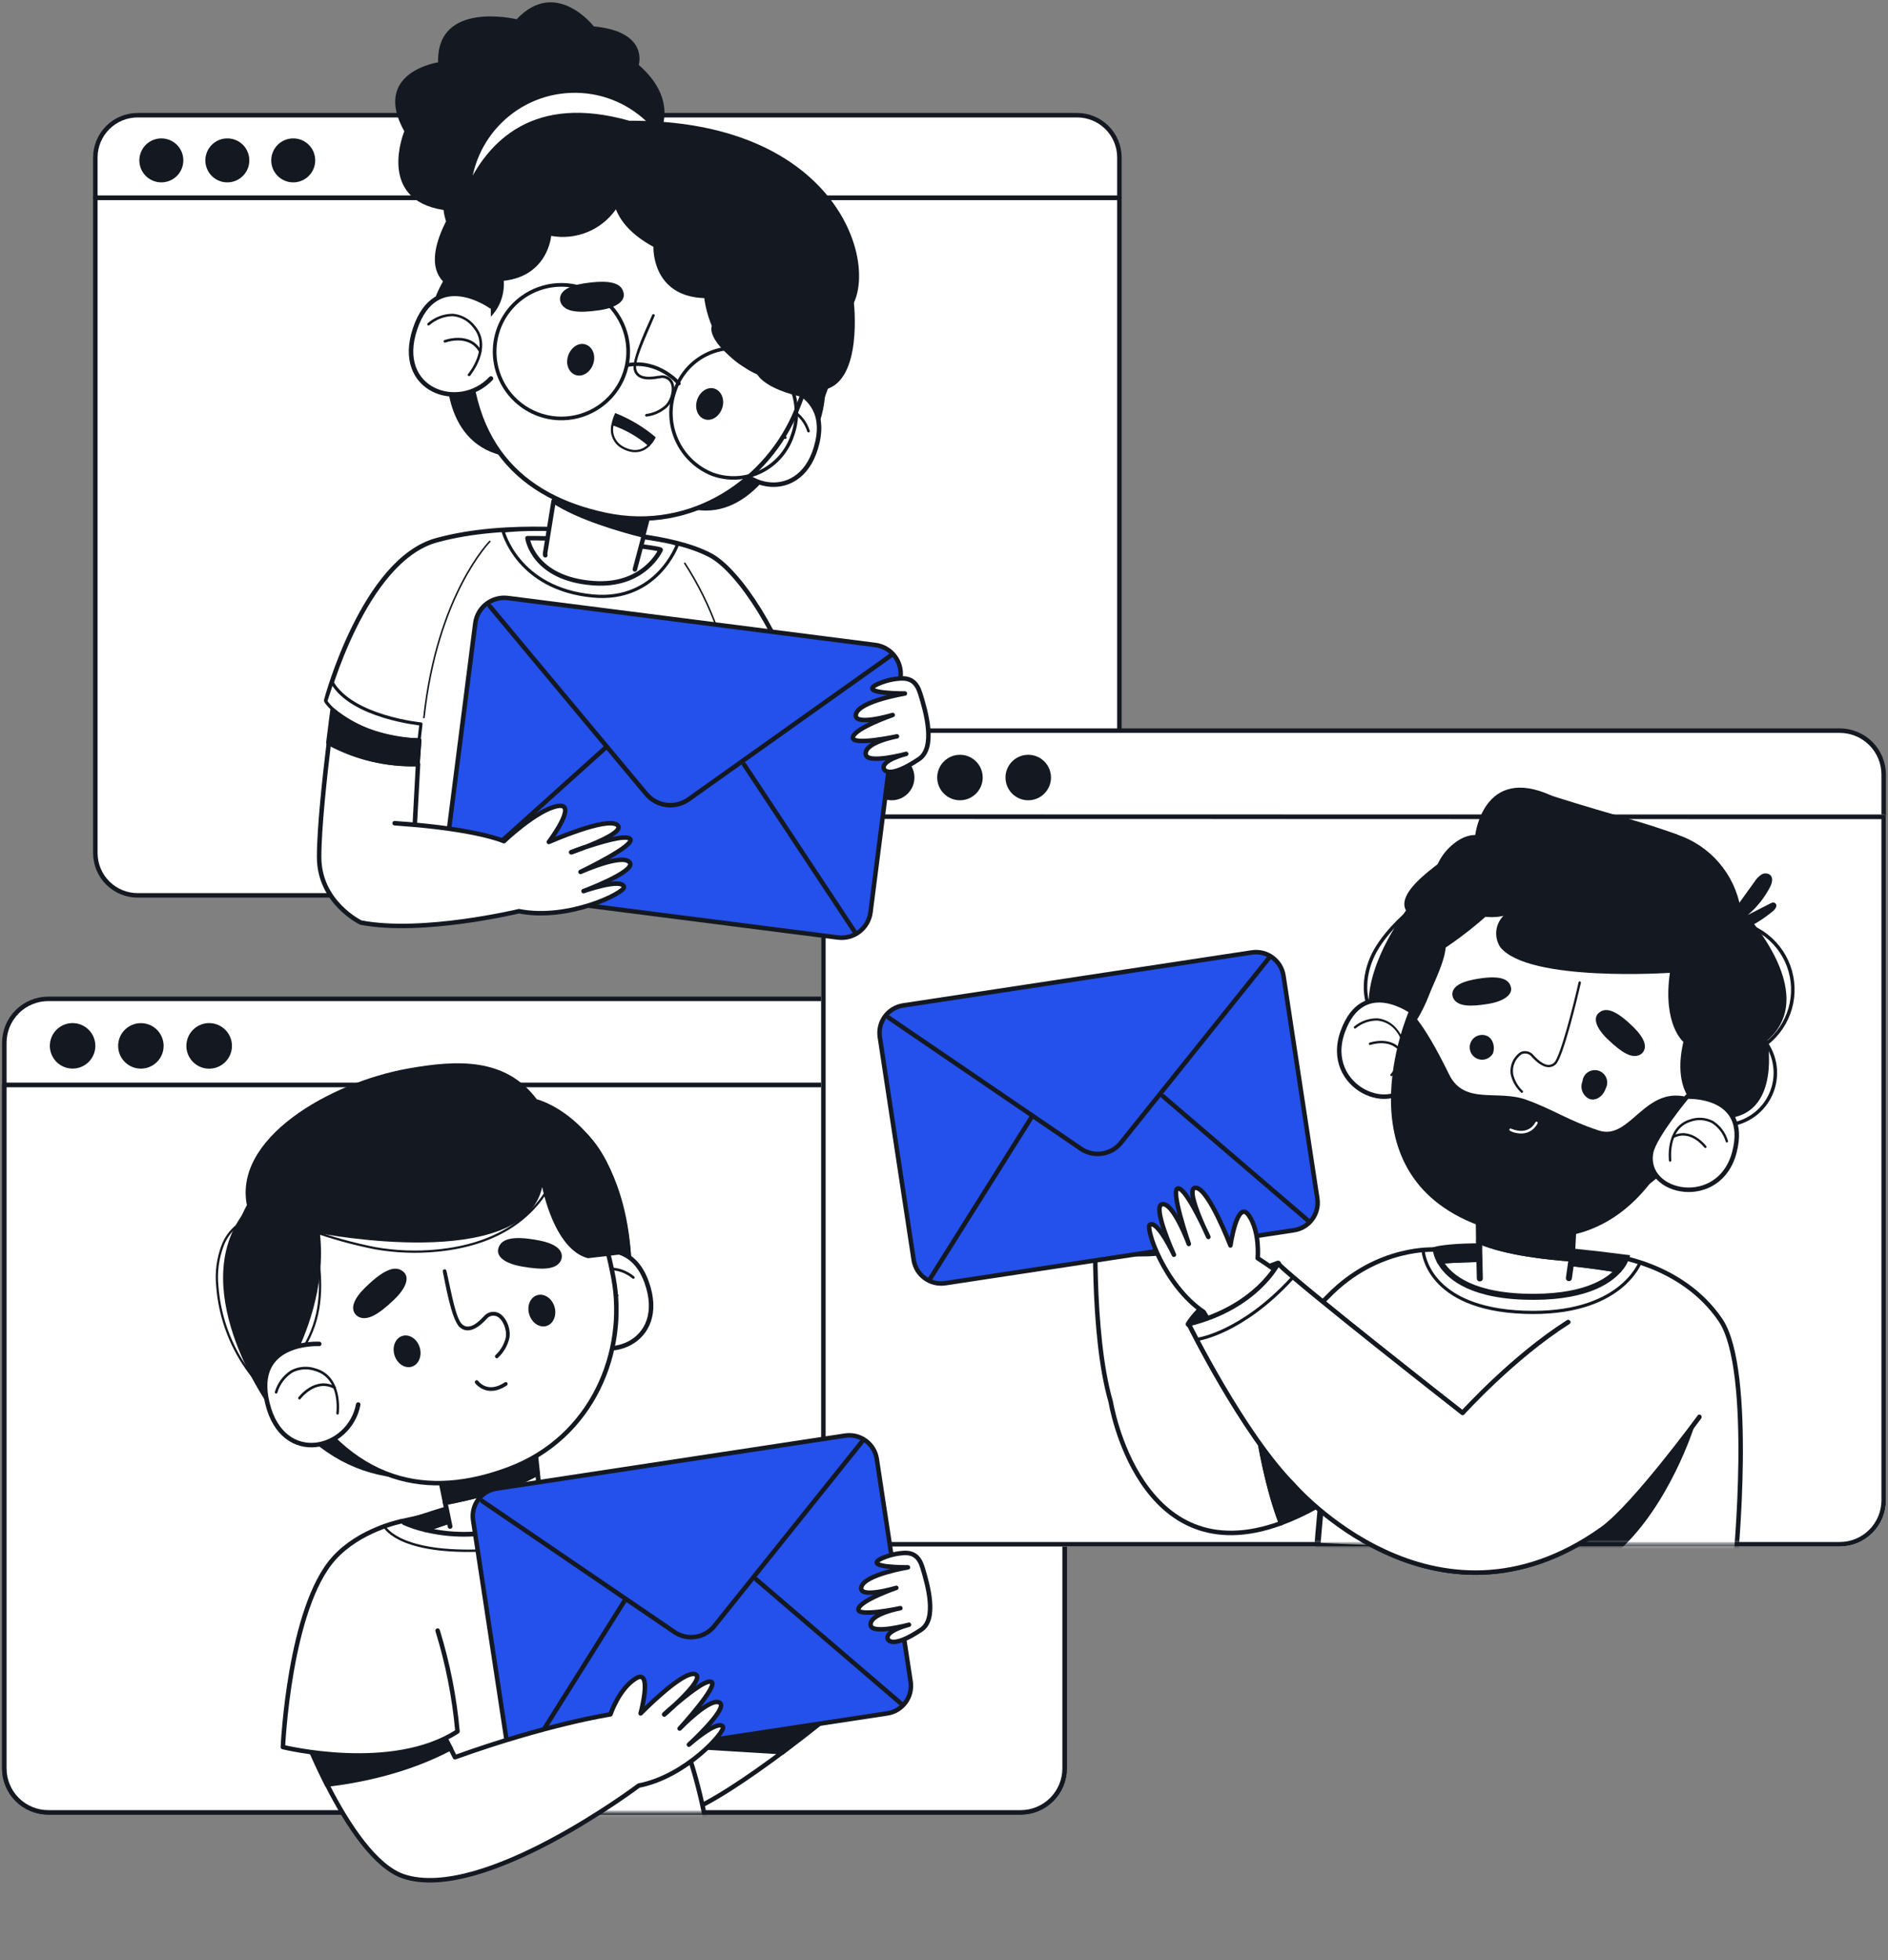 <svg width="420" height="436" viewBox="0 0 420 436" fill="none" xmlns="http://www.w3.org/2000/svg">
<rect x="0" y="0" width="420" height="436" fill="#808080" stroke="none"/>
<g clip-path="url(#clip0_120_3298)">
<path d="M236.83 231.955C236.83 229.361 235.8 226.873 233.965 225.039C232.131 223.205 229.644 222.175 227.05 222.175H10.74C8.146 222.175 5.659 223.205 3.824 225.039C1.99 226.873 0.96 229.361 0.96 231.955V241.345H236.83V231.955Z" fill="white"/>
<path d="M0.96 241.345V393.345C0.96 395.939 1.99 398.426 3.824 400.26C5.659 402.094 8.146 403.125 10.74 403.125H227.05C229.644 403.125 232.131 402.094 233.965 400.26C235.8 398.426 236.83 395.939 236.83 393.345V241.345H0.96Z" fill="white"/>
<path d="M0.96 241.345V393.345C0.96 395.939 1.99 398.426 3.824 400.26C5.659 402.094 8.146 403.125 10.74 403.125H227.05C229.644 403.125 232.131 402.094 233.965 400.26C235.8 398.426 236.83 395.939 236.83 393.345V241.345H0.96Z" stroke="#141921" stroke-linecap="round" stroke-linejoin="round"/>
<path d="M21.21 232.635C21.208 233.635 20.909 234.613 20.352 235.443C19.795 236.274 19.004 236.921 18.079 237.303C17.154 237.684 16.137 237.783 15.157 237.586C14.176 237.39 13.275 236.907 12.568 236.199C11.862 235.491 11.381 234.59 11.186 233.608C10.992 232.627 11.093 231.61 11.476 230.686C11.859 229.762 12.508 228.973 13.34 228.417C14.172 227.861 15.149 227.565 16.15 227.565C16.815 227.565 17.474 227.696 18.088 227.951C18.703 228.206 19.261 228.58 19.731 229.051C20.201 229.521 20.574 230.08 20.828 230.695C21.081 231.311 21.211 231.97 21.21 232.635Z" fill="white"/>
<path d="M31.34 237.695C34.134 237.695 36.4 235.429 36.4 232.635C36.4 229.84 34.134 227.575 31.34 227.575C28.545 227.575 26.28 229.84 26.28 232.635C26.28 235.429 28.545 237.695 31.34 237.695Z" fill="white"/>
<path d="M51.6 232.635C51.6 233.638 51.303 234.618 50.745 235.452C50.188 236.285 49.397 236.935 48.47 237.319C47.544 237.703 46.524 237.803 45.541 237.608C44.557 237.412 43.654 236.929 42.945 236.22C42.236 235.511 41.753 234.608 41.557 233.624C41.362 232.641 41.462 231.621 41.846 230.695C42.23 229.768 42.88 228.976 43.713 228.419C44.547 227.862 45.527 227.565 46.53 227.565C47.875 227.565 49.164 228.099 50.115 229.05C51.066 230.001 51.6 231.29 51.6 232.635Z" fill="white"/>
<path d="M236.83 231.955C236.83 229.361 235.8 226.873 233.965 225.039C232.131 223.205 229.644 222.175 227.05 222.175H10.74C8.146 222.175 5.659 223.205 3.824 225.039C1.99 226.873 0.96 229.361 0.96 231.955V241.345H236.83V231.955Z" fill="white" stroke="#141921" stroke-linecap="round" stroke-linejoin="round"/>
<path d="M0.96 241.345V393.345C0.96 395.939 1.99 398.426 3.824 400.26C5.659 402.094 8.146 403.125 10.74 403.125H227.05C229.644 403.125 232.131 402.094 233.965 400.26C235.8 398.426 236.83 395.939 236.83 393.345V241.345H0.96Z" fill="white" stroke="#141921" stroke-linecap="round" stroke-linejoin="round"/>
<path d="M21.21 232.635C21.208 233.635 20.909 234.613 20.352 235.443C19.795 236.274 19.004 236.921 18.079 237.303C17.154 237.684 16.137 237.783 15.157 237.586C14.176 237.39 13.275 236.907 12.568 236.199C11.862 235.491 11.381 234.59 11.186 233.608C10.992 232.627 11.093 231.61 11.476 230.686C11.859 229.762 12.508 228.973 13.34 228.417C14.172 227.861 15.149 227.565 16.15 227.565C16.815 227.565 17.474 227.696 18.088 227.951C18.703 228.206 19.261 228.58 19.731 229.051C20.201 229.521 20.574 230.08 20.828 230.695C21.081 231.311 21.211 231.97 21.21 232.635Z" fill="#141921"/>
<path d="M31.34 237.695C34.134 237.695 36.4 235.429 36.4 232.635C36.4 229.84 34.134 227.575 31.34 227.575C28.545 227.575 26.28 229.84 26.28 232.635C26.28 235.429 28.545 237.695 31.34 237.695Z" fill="#141921"/>
<path d="M51.6 232.635C51.6 233.638 51.303 234.618 50.745 235.452C50.188 236.285 49.397 236.935 48.47 237.319C47.544 237.703 46.524 237.803 45.541 237.608C44.557 237.412 43.654 236.929 42.945 236.22C42.236 235.511 41.753 234.608 41.557 233.624C41.362 232.641 41.462 231.621 41.846 230.695C42.23 229.768 42.88 228.976 43.713 228.419C44.547 227.862 45.527 227.565 46.53 227.565C47.875 227.565 49.164 228.099 50.115 229.05C51.066 230.001 51.6 231.29 51.6 232.635Z" fill="#141921"/>
<mask id="mask0_120_3298" style="mask-type:luminance" maskUnits="userSpaceOnUse" x="0" y="221" width="237" height="183">
<path d="M0.96 221.205V393.385C0.96 395.979 1.99 398.466 3.824 400.301C5.659 402.135 8.146 403.165 10.74 403.165H227.05C229.644 403.165 232.131 402.135 233.965 400.301C235.8 398.466 236.83 395.979 236.83 393.385V221.205H0.96Z" fill="white"/>
</mask>
<g mask="url(#mask0_120_3298)">
<path d="M164.63 354.165L144.85 361.085C144.85 361.085 144.72 367.495 144.95 375.895C151.735 375.754 158.448 374.476 164.81 372.115L164.63 354.165Z" fill="#141921" stroke="#141921" stroke-width="1.06" stroke-linecap="round" stroke-linejoin="round"/>
<path d="M142.68 383.445L144.82 387.945L174.09 389.735C180.73 384.735 185.94 380.445 185.94 380.445L142.68 383.445Z" fill="#141921" stroke="#141921" stroke-width="1.06" stroke-linecap="round" stroke-linejoin="round"/>
<path d="M145.21 388.765L152.15 403.345C157.94 401.255 166.86 395.125 174.09 389.735L144.82 387.945L145.21 388.765Z" fill="white" stroke="#141921" stroke-linecap="round" stroke-linejoin="round"/>
<path d="M76.3 385.995C76.3 385.995 87.2 427.195 89.3 429.995C91.4 432.795 142.17 434.995 159.78 427.115C159.78 427.115 158.64 402.655 151.28 385.305C151.28 385.305 151.47 382.355 151.12 372.805C151.12 372.805 169.77 366.905 175.25 357.195C175.25 357.195 156.34 328.065 147.54 327.195C138.74 326.325 127.37 329.875 127.37 329.875L89.06 338.435" fill="white"/>
<path d="M76.3 385.995C76.3 385.995 87.2 427.195 89.3 429.995C91.4 432.795 142.17 434.995 159.78 427.115C159.78 427.115 158.64 402.655 151.28 385.305C151.28 385.305 151.47 382.355 151.12 372.805C151.12 372.805 169.77 366.905 175.25 357.195C175.25 357.195 156.34 328.065 147.54 327.195C138.74 326.325 127.37 329.875 127.37 329.875L89.06 338.435" stroke="#141921" stroke-linecap="round" stroke-linejoin="round"/>
<path d="M94.59 340.245C100.272 341.61 106.197 341.61 111.88 340.245C119.33 338.465 123.39 335.115 125.47 332.695C119.753 332.838 114.085 333.798 108.64 335.545C102.06 337.595 97.36 339.235 94.59 340.245Z" fill="white" stroke="#141921" stroke-width="1.06" stroke-linecap="round" stroke-linejoin="round"/>
<path d="M89.9 338.695C91.412 339.356 92.982 339.875 94.59 340.245C97.36 339.245 102.06 337.595 108.64 335.575C114.082 333.829 119.746 332.869 125.46 332.725C126.229 331.871 126.872 330.911 127.37 329.875C109.66 331.315 89.9 338.695 89.9 338.695Z" fill="#141921" stroke="#141921" stroke-width="1.06" stroke-linecap="round" stroke-linejoin="round"/>
<path d="M120.25 333.895L119.82 329.895L119.59 327.675C113.73 331.135 103.87 333.335 99.04 334.255L100.12 339.515" fill="white"/>
<path d="M120.25 333.895L119.82 329.895L119.59 327.675C113.73 331.135 103.87 333.335 99.04 334.255L100.12 339.515" stroke="#141921" stroke-width="1.06" stroke-linecap="round" stroke-linejoin="round"/>
<path d="M118.81 320.265L97.19 325.165L98.55 331.795L99.04 334.225C103.87 333.305 113.73 331.105 119.59 327.645L118.81 320.265Z" fill="#141921" stroke="#141921" stroke-width="1.06" stroke-linecap="round" stroke-linejoin="round"/>
<path d="M118.03 247.105C122.8 246.765 127.48 249.175 130.74 252.675C134 256.175 136 260.675 137.42 265.245C139.471 271.825 140.44 278.695 140.29 285.585" stroke="#141921" stroke-width="0.5" stroke-miterlimit="10"/>
<path d="M119.46 244.515C119.46 244.515 138.94 249.395 140.46 280.665L59.46 312.185C59.46 312.185 40.65 285.595 55.07 268.725C51.3 253.345 73.45 240.725 90.86 237.655C101.62 235.745 112.46 235.165 119.44 244.555" fill="#141921"/>
<path d="M127.16 296.565L123.57 281.705C123.57 281.705 138.95 271.535 143.85 285.195C148.75 298.855 134.38 303.955 127.16 296.565Z" fill="white" stroke="#141921" stroke-linecap="round" stroke-linejoin="round"/>
<path d="M132.15 295.935C132.191 295.923 132.228 295.903 132.26 295.875C132.314 295.821 132.345 295.747 132.345 295.67C132.345 295.593 132.314 295.52 132.26 295.465C132.26 295.405 127.26 289.635 130.95 285.125C131.477 284.399 132.151 283.791 132.928 283.341C133.705 282.892 134.567 282.61 135.46 282.515C137.376 282.486 139.239 283.146 140.71 284.375C140.739 284.4 140.772 284.419 140.809 284.431C140.845 284.443 140.883 284.448 140.921 284.445C140.959 284.442 140.996 284.432 141.031 284.415C141.065 284.398 141.095 284.374 141.12 284.345C141.145 284.316 141.164 284.283 141.176 284.247C141.188 284.21 141.193 284.172 141.19 284.134C141.187 284.096 141.177 284.059 141.16 284.025C141.143 283.991 141.119 283.96 141.09 283.935C139.51 282.594 137.492 281.882 135.42 281.935C134.461 282.041 133.535 282.343 132.699 282.823C131.862 283.303 131.134 283.951 130.56 284.725C126.56 289.615 131.83 295.725 131.89 295.815C131.919 295.857 131.958 295.89 132.004 295.911C132.049 295.932 132.1 295.941 132.15 295.935Z" fill="#141921"/>
<path d="M137.35 288.425C137.395 288.414 137.435 288.391 137.468 288.36C137.502 288.328 137.526 288.289 137.54 288.245C137.554 288.21 137.561 288.172 137.56 288.134C137.56 288.096 137.551 288.058 137.535 288.023C137.519 287.989 137.496 287.958 137.468 287.932C137.44 287.907 137.406 287.887 137.37 287.875C137.31 287.875 131.62 285.875 129.2 290.375C129.167 290.443 129.161 290.521 129.184 290.594C129.206 290.666 129.255 290.727 129.32 290.765C129.39 290.798 129.469 290.805 129.543 290.783C129.617 290.76 129.68 290.711 129.72 290.645C131.89 286.575 137.12 288.405 137.17 288.425C137.229 288.445 137.292 288.445 137.35 288.425Z" fill="#141921"/>
<path d="M125.62 255.735C125.62 255.735 133.09 265.945 136.05 283.035C138.79 298.785 130.26 317.925 110.05 325.365C91.05 332.365 72.29 330.185 58.82 307.365C45.35 284.545 49.46 263.815 72.99 251.775C96.15 239.915 116.6 242.675 125.62 255.735Z" fill="#141921"/>
<path d="M125.96 256.215C125.96 256.215 133.24 266.825 136.48 284.315C139.48 300.455 131.98 319.735 113.17 326.775C95.5 333.395 77.86 330.675 64.6 307.085C51.34 283.495 54.69 262.415 76.46 250.765C97.87 239.295 117.14 242.655 125.96 256.215Z" fill="white" stroke="#141921" stroke-linecap="round" stroke-linejoin="round"/>
<path d="M120.62 264.055C120.62 264.055 123.22 277.875 130.78 279.865L138.72 278.945C138.72 278.945 135.63 229.945 86 242.775C36.37 255.605 60.46 303.455 60.46 303.455C60.46 303.455 63.62 305.885 65.55 301.915C67.71 297.465 72.55 286.545 71.17 274.335C71.17 274.335 116.43 283.145 120.61 264.055" fill="#141921"/>
<path d="M68.95 270.565C70.5 277.305 71.95 284.275 70.78 291.095C69.61 297.915 65.46 304.665 58.9 306.885" stroke="#141921" stroke-width="0.5" stroke-miterlimit="10"/>
<path d="M56.17 270.765C54.677 271.237 53.309 272.037 52.165 273.107C51.021 274.176 50.131 275.487 49.56 276.945C48.434 279.876 48.02 283.033 48.35 286.155C48.756 291.381 50.273 296.459 52.8 301.052C55.326 305.644 58.804 309.644 63 312.785" stroke="#141921" stroke-width="0.5" stroke-miterlimit="10"/>
<path d="M71.02 298.925C71.02 298.925 56.02 298.095 59.5 312.185C62.98 326.275 77.77 322.565 79.69 312.405" fill="white"/>
<path d="M71.02 298.925C71.02 298.925 56.02 298.095 59.5 312.185C62.98 326.275 77.77 322.565 79.69 312.405" stroke="#141921" stroke-linecap="round" stroke-linejoin="round"/>
<path d="M75.19 314.645H75.07C74.994 314.633 74.925 314.591 74.879 314.53C74.832 314.469 74.811 314.392 74.82 314.315C74.82 314.235 75.82 306.675 70.19 304.975C69.357 304.671 68.471 304.543 67.587 304.598C66.702 304.653 65.838 304.89 65.05 305.295C63.44 306.331 62.255 307.91 61.71 309.745C61.701 309.783 61.685 309.818 61.662 309.85C61.639 309.881 61.61 309.907 61.577 309.927C61.543 309.947 61.506 309.96 61.468 309.966C61.429 309.971 61.39 309.969 61.353 309.958C61.315 309.948 61.28 309.931 61.249 309.907C61.219 309.883 61.193 309.854 61.174 309.82C61.156 309.786 61.144 309.748 61.139 309.71C61.135 309.671 61.139 309.632 61.15 309.595C61.721 307.602 63.006 305.89 64.76 304.785C65.618 304.342 66.558 304.081 67.522 304.019C68.486 303.957 69.452 304.095 70.36 304.425C76.42 306.265 75.36 314.315 75.36 314.425C75.351 314.472 75.331 314.517 75.301 314.555C75.272 314.593 75.233 314.624 75.19 314.645Z" fill="#141921"/>
<path d="M66.7 311.275C66.655 311.286 66.609 311.288 66.564 311.279C66.519 311.271 66.477 311.252 66.44 311.225C66.379 311.179 66.34 311.112 66.328 311.037C66.317 310.963 66.336 310.886 66.38 310.825C66.38 310.775 70.05 305.955 74.56 308.375C74.626 308.415 74.675 308.478 74.697 308.552C74.719 308.626 74.713 308.705 74.68 308.775C74.642 308.841 74.581 308.889 74.508 308.912C74.436 308.934 74.358 308.928 74.29 308.895C70.22 306.705 66.88 311.125 66.85 311.165C66.811 311.215 66.759 311.254 66.7 311.275Z" fill="#141921"/>
<path d="M111.93 308.515C108.02 310.615 105.82 307.605 105.8 307.575C105.757 307.513 105.74 307.436 105.753 307.361C105.766 307.286 105.808 307.219 105.87 307.175C105.9 307.152 105.934 307.135 105.971 307.126C106.007 307.116 106.045 307.114 106.083 307.12C106.12 307.125 106.156 307.139 106.188 307.158C106.22 307.178 106.248 307.204 106.27 307.235C106.36 307.355 108.46 310.185 112.35 307.585C112.415 307.546 112.492 307.532 112.566 307.547C112.64 307.562 112.706 307.604 112.75 307.665C112.792 307.729 112.807 307.807 112.792 307.882C112.777 307.957 112.733 308.022 112.67 308.065C112.431 308.227 112.184 308.378 111.93 308.515Z" fill="#141921" stroke="#141921" stroke-width="0.25" stroke-miterlimit="10"/>
<path d="M79.77 292.905C79.77 292.905 76.26 291.285 81.18 286.445C86.1 281.605 88.35 281.655 89.77 282.905C91.19 284.155 90.35 286.555 87.53 289.215C84.15 292.415 81.7 293.865 79.77 292.905Z" fill="#141921"/>
<path d="M93.37 299.715C93.94 301.605 93.14 303.525 91.59 303.995C90.04 304.465 88.32 303.305 87.75 301.415C87.18 299.525 87.97 297.615 89.52 297.145C91.07 296.675 92.8 297.825 93.37 299.715Z" fill="#141921"/>
<path d="M123.35 290.655C123.92 292.545 123.12 294.465 121.57 294.935C120.02 295.405 118.3 294.245 117.73 292.355C117.16 290.465 117.95 288.555 119.5 288.085C121.05 287.615 122.78 288.765 123.35 290.655Z" fill="#141921"/>
<path d="M124.71 280.515C124.71 280.515 126.71 277.225 119.96 275.915C113.21 274.605 111.33 275.915 110.85 277.725C110.37 279.535 112.38 281.085 116.2 281.725C120.78 282.515 123.63 282.385 124.71 280.515Z" fill="#141921"/>
<path d="M110.62 301.995C110.567 302.012 110.51 302.012 110.456 301.996C110.403 301.98 110.355 301.948 110.32 301.905C110.266 301.851 110.235 301.777 110.235 301.7C110.235 301.623 110.266 301.549 110.32 301.495C111.479 300.426 112.287 299.032 112.64 297.495C112.94 295.695 111.99 293.415 110.64 292.715C110.218 292.517 109.741 292.468 109.287 292.575C108.834 292.682 108.429 292.939 108.14 293.305L108.02 293.435C105.2 296.435 103.39 296.025 102.37 295.135C100.49 293.505 99.04 284.655 98.63 282.805C98.621 282.767 98.62 282.729 98.626 282.691C98.632 282.653 98.646 282.616 98.666 282.584C98.687 282.551 98.714 282.523 98.745 282.501C98.777 282.479 98.812 282.463 98.85 282.455C98.924 282.44 99.001 282.455 99.065 282.496C99.128 282.537 99.173 282.601 99.19 282.675C100.32 287.675 101.28 293.425 102.75 294.675C103.96 295.725 105.59 295.165 107.6 293.005L107.74 292.865C108.113 292.409 108.629 292.093 109.205 291.968C109.78 291.842 110.381 291.915 110.91 292.175C112.47 292.995 113.55 295.505 113.2 297.555C112.831 299.226 111.958 300.745 110.7 301.905C110.68 301.94 110.652 301.971 110.62 301.995Z" fill="#141921" stroke="#141921" stroke-width="0.25" stroke-miterlimit="10"/>
<path d="M124.64 256.225C124.02 262.535 120.16 268.225 115.03 271.985C109.9 275.745 103.58 277.555 97.27 278.165C92.664 278.616 88.019 278.442 83.46 277.645C78.549 276.666 73.716 275.329 69 273.645L57.46 269.795" stroke="#141921" stroke-width="0.5" stroke-miterlimit="10"/>
<path d="M116.84 401.405C126.121 399.174 135.009 395.546 143.2 390.645" stroke="#141921" stroke-width="0.53" stroke-linecap="round" stroke-linejoin="round"/>
<path d="M148.71 344.805C148.71 344.805 151.33 362.155 151.13 372.805" stroke="#141921" stroke-width="1.06" stroke-linecap="round" stroke-linejoin="round"/>
<path d="M151.03 368.605C151.03 368.605 164.38 363.845 173.28 354.605" stroke="#141921" stroke-width="0.53" stroke-linecap="round" stroke-linejoin="round"/>
<path d="M114.04 343.185C129.55 338.125 131.04 329.255 131.04 329.255" stroke="#141921" stroke-width="0.53" stroke-linecap="round" stroke-linejoin="round"/>
</g>
<path d="M249.02 34.995C249.016 33.76 248.769 32.537 248.292 31.398C247.815 30.258 247.119 29.224 246.242 28.354C245.365 27.483 244.326 26.794 243.183 26.326C242.039 25.858 240.815 25.62 239.58 25.625H30.66C29.424 25.62 28.2 25.858 27.056 26.326C25.912 26.794 24.872 27.483 23.994 28.353C23.117 29.223 22.419 30.257 21.942 31.397C21.464 32.537 21.215 33.759 21.21 34.995V43.995H249.02V34.995Z" fill="white"/>
<path d="M21.21 43.995V189.785C21.215 191.021 21.464 192.243 21.942 193.383C22.419 194.523 23.117 195.557 23.994 196.427C24.872 197.297 25.912 197.986 27.056 198.454C28.2 198.922 29.424 199.16 30.66 199.155H239.58C240.815 199.16 242.039 198.922 243.183 198.454C244.326 197.986 245.365 197.297 246.242 196.427C247.119 195.556 247.815 194.522 248.292 193.382C248.769 192.243 249.016 191.02 249.02 189.785V43.995H21.21Z" fill="white"/>
<path d="M249.02 34.995C249.016 33.76 248.769 32.537 248.292 31.398C247.815 30.258 247.119 29.224 246.242 28.354C245.365 27.483 244.326 26.794 243.183 26.326C242.039 25.858 240.815 25.62 239.58 25.625H30.66C29.424 25.62 28.2 25.858 27.056 26.326C25.912 26.794 24.872 27.483 23.994 28.353C23.117 29.223 22.419 30.257 21.942 31.397C21.464 32.537 21.215 33.759 21.21 34.995V43.995H249.02V34.995Z" stroke="#141921" stroke-linecap="round" stroke-linejoin="round"/>
<path d="M21.21 43.995V189.785C21.215 191.021 21.464 192.243 21.942 193.383C22.419 194.523 23.117 195.557 23.994 196.427C24.872 197.297 25.912 197.986 27.056 198.454C28.2 198.922 29.424 199.16 30.66 199.155H239.58C240.815 199.16 242.039 198.922 243.183 198.454C244.326 197.986 245.365 197.297 246.242 196.427C247.119 195.556 247.815 194.522 248.292 193.382C248.769 192.243 249.016 191.02 249.02 189.785V43.995H21.21Z" stroke="#141921" stroke-linecap="round" stroke-linejoin="round"/>
<path d="M40.78 35.645C40.786 36.614 40.504 37.562 39.97 38.37C39.437 39.178 38.675 39.81 37.782 40.184C36.889 40.559 35.905 40.66 34.954 40.475C34.004 40.29 33.13 39.826 32.443 39.144C31.756 38.461 31.287 37.59 31.096 36.64C30.905 35.691 31 34.706 31.369 33.811C31.739 32.916 32.365 32.15 33.17 31.611C33.975 31.073 34.922 30.785 35.89 30.785C36.53 30.783 37.165 30.906 37.757 31.149C38.35 31.392 38.889 31.75 39.343 32.201C39.797 32.652 40.158 33.189 40.404 33.78C40.651 34.371 40.779 35.005 40.78 35.645Z" fill="#141921"/>
<path d="M55.46 35.645C55.466 36.614 55.184 37.562 54.651 38.37C54.117 39.178 53.355 39.81 52.462 40.184C51.569 40.559 50.585 40.66 49.635 40.475C48.684 40.29 47.81 39.826 47.123 39.144C46.436 38.461 45.968 37.59 45.776 36.64C45.585 35.691 45.68 34.706 46.05 33.811C46.419 32.916 47.045 32.15 47.85 31.611C48.655 31.073 49.602 30.785 50.57 30.785C51.211 30.783 51.845 30.906 52.438 31.149C53.03 31.392 53.569 31.75 54.023 32.201C54.477 32.652 54.838 33.189 55.085 33.78C55.331 34.371 55.459 35.005 55.46 35.645Z" fill="#141921"/>
<path d="M70.12 35.645C70.126 36.614 69.844 37.562 69.31 38.37C68.777 39.178 68.015 39.81 67.122 40.184C66.229 40.559 65.245 40.66 64.294 40.475C63.344 40.29 62.47 39.826 61.783 39.144C61.096 38.461 60.627 37.59 60.436 36.64C60.245 35.691 60.34 34.706 60.709 33.811C61.078 32.916 61.705 32.15 62.51 31.611C63.315 31.073 64.261 30.785 65.23 30.785C65.87 30.783 66.505 30.906 67.097 31.149C67.69 31.392 68.228 31.75 68.683 32.201C69.137 32.652 69.498 33.189 69.744 33.78C69.991 34.371 70.118 35.005 70.12 35.645Z" fill="#141921"/>
<path d="M419.04 172.275C419.035 169.685 418.002 167.202 416.168 165.373C414.335 163.543 411.85 162.515 409.26 162.515H192.95C191.666 162.515 190.394 162.768 189.207 163.26C188.021 163.751 186.943 164.471 186.034 165.38C185.126 166.288 184.406 167.366 183.914 168.552C183.423 169.739 183.17 171.011 183.17 172.295V181.675H419.04V172.275Z" fill="white" stroke="#141921" stroke-linecap="round" stroke-linejoin="round"/>
<path d="M183.17 181.655V333.705C183.17 336.299 184.2 338.787 186.034 340.621C187.869 342.455 190.356 343.485 192.95 343.485H409.26C411.854 343.485 414.341 342.455 416.175 340.621C418.01 338.787 419.04 336.299 419.04 333.705V181.705L183.17 181.655Z" stroke="white" stroke-linecap="round" stroke-linejoin="round"/>
<path d="M198.36 178.005C201.154 178.005 203.42 175.74 203.42 172.945C203.42 170.151 201.154 167.885 198.36 167.885C195.565 167.885 193.3 170.151 193.3 172.945C193.3 175.74 195.565 178.005 198.36 178.005Z" fill="#141921"/>
<path d="M213.55 178.005C216.344 178.005 218.61 175.74 218.61 172.945C218.61 170.151 216.344 167.885 213.55 167.885C210.755 167.885 208.49 170.151 208.49 172.945C208.49 175.74 210.755 178.005 213.55 178.005Z" fill="#141921"/>
<path d="M228.74 178.005C231.534 178.005 233.8 175.74 233.8 172.945C233.8 170.151 231.534 167.885 228.74 167.885C225.945 167.885 223.68 170.151 223.68 172.945C223.68 175.74 225.945 178.005 228.74 178.005Z" fill="#141921"/>
<path d="M183.17 181.655V333.705C183.17 336.299 184.2 338.787 186.034 340.621C187.869 342.455 190.356 343.485 192.95 343.485H409.26C411.854 343.485 414.341 342.455 416.175 340.621C418.01 338.787 419.04 336.299 419.04 333.705V181.705L183.17 181.655Z" fill="white" stroke="#141921" stroke-linecap="round" stroke-linejoin="round"/>
<path d="M133.46 118.515C133.46 118.515 149.07 118.855 157.92 123.455C164.68 126.965 174.22 142.515 177.55 155.265C171.996 159.448 165.323 161.885 158.38 162.265C158.38 162.265 158.38 182.265 156.31 190.195C154.24 198.125 102.56 200.195 91.2 190.885L93.26 164.675C93.26 164.675 79.37 164.565 72.59 155.675C72.59 155.675 80.86 124.675 97.05 120.185C113.24 115.695 133.46 118.515 133.46 118.515Z" fill="white" stroke="#141921" stroke-linecap="round" stroke-linejoin="round"/>
<path d="M177.51 155.255L176.29 151.735C172.402 154.435 167.961 156.235 163.29 157.005L164.42 161.275C164.42 161.275 172.15 159.585 177.51 155.255Z" fill="white" stroke="#141921" stroke-width="0.71" stroke-linecap="round" stroke-linejoin="round"/>
<path d="M150.69 121.165C150.48 120.365 126.12 116.535 111.9 118.115C111.9 118.115 115.11 130.995 131.9 132.565C146.17 133.895 150.69 121.165 150.69 121.165Z" fill="white" stroke="#141921" stroke-width="0.71" stroke-linecap="round" stroke-linejoin="round"/>
<path d="M146.97 122.295C146.79 121.775 126.81 119.535 117.34 119.715C117.34 119.715 118.54 128.715 131.98 129.715C143.35 130.565 146.97 122.295 146.97 122.295Z" fill="white" stroke="#141921" stroke-linecap="round" stroke-linejoin="round"/>
<path d="M146.97 122.295C146.79 121.775 126.81 119.535 117.34 119.715C117.34 119.715 118.54 128.715 131.98 129.715C143.35 130.565 146.97 122.295 146.97 122.295Z" stroke="#141921" stroke-width="0.71" stroke-miterlimit="10"/>
<path d="M121.31 123.515C121.283 123.396 121.263 123.276 121.25 123.155L122.79 113.645L123.15 111.455C128.79 115.215 138.47 117.945 143.23 119.135L141.23 126.655" fill="white"/>
<path d="M121.31 123.515C121.283 123.396 121.263 123.276 121.25 123.155L122.79 113.645L123.15 111.455C128.79 115.215 138.47 117.945 143.23 119.135L141.23 126.655" stroke="#141921" stroke-linecap="round" stroke-linejoin="round"/>
<path d="M121.31 123.515C121.283 123.396 121.263 123.276 121.25 123.155L122.79 113.645L123.15 111.455C128.79 115.215 138.47 117.945 143.23 119.135L141.23 126.655" stroke="#141921" stroke-width="0.71" stroke-miterlimit="10"/>
<path d="M124.33 104.095L145.57 110.165L143.86 116.695L143.23 119.085C138.47 117.895 128.79 115.165 123.15 111.405L124.33 104.095Z" fill="#141921" stroke="#141921" stroke-width="0.71" stroke-miterlimit="10"/>
<path d="M103.25 42.815C103.25 42.815 92.57 56.445 98.56 62.595C98.56 62.595 91.07 74.665 99.4 80.985C99.4 80.985 97.89 97.985 111.62 101.305L127.53 44.975L103.25 42.815Z" fill="#141921"/>
<path d="M189.95 67.315C189.95 67.315 191.95 84.515 183.6 86.625C183.6 86.625 183.67 100.825 173.26 101.855C173.26 101.855 165.65 117.155 152.26 112.785L168.18 56.445L189.95 67.315Z" fill="#141921"/>
<path d="M114.94 4.285C114.94 4.285 97.11 -0.035 97.46 13.865C97.46 13.865 82.62 16.055 89.94 29.205C89.94 29.205 83.6 44.395 98.67 46.705C98.67 46.705 99.75 61.645 119.67 59.035C119.67 59.035 134.86 64.815 140.06 49.225C140.06 49.225 148.58 43.225 145.9 31.295C145.9 31.295 152.15 23.215 142.09 14.435C142.09 14.435 144.43 7.055 132.09 5.865C132.1 5.865 123.66 -5.035 114.94 4.285Z" fill="#141921"/>
<path d="M128.73 67.486C141.799 67.002 152.002 56.016 151.518 42.947C151.034 29.877 140.047 19.675 126.978 20.159C113.909 20.642 103.707 31.629 104.19 44.699C104.674 57.768 115.661 67.97 128.73 67.486Z" fill="white" stroke="#141921" stroke-linecap="round" stroke-linejoin="round"/>
<path d="M188.03 62.685C188.03 62.685 189.12 75.395 182.27 91.355C175.95 106.065 157.47 117.355 134.88 112.255C113.65 107.495 97.8 95.255 98.28 68.635C98.76 42.015 114.18 26.965 142.28 30.005C170.05 32.995 187.13 46.715 188.03 62.685Z" fill="#141921"/>
<path d="M134.88 112.255C139.22 108.625 102.61 65.005 98.28 68.635L134.88 112.255Z" fill="#141921"/>
<path d="M166.629 84.515C166.629 84.515 185.069 84.235 181.829 98.385C178.589 112.535 163.749 109.095 161.649 98.965" fill="white"/>
<path d="M166.629 84.515C166.629 84.515 185.069 84.235 181.829 98.385C178.589 112.535 163.749 109.095 161.649 98.965" stroke="#141921" stroke-linecap="round" stroke-linejoin="round"/>
<path d="M166.189 101.115H166.309C166.386 101.103 166.454 101.061 166.5 101C166.547 100.939 166.568 100.862 166.559 100.785C166.559 100.705 165.459 93.155 171.019 91.365C171.845 91.045 172.728 90.9 173.612 90.938C174.497 90.975 175.364 91.196 176.159 91.585C177.788 92.592 179.002 94.15 179.579 95.975C179.59 96.012 179.608 96.046 179.631 96.076C179.655 96.106 179.685 96.131 179.718 96.15C179.751 96.168 179.788 96.18 179.826 96.184C179.864 96.189 179.903 96.185 179.939 96.175C179.976 96.164 180.011 96.147 180.041 96.123C180.07 96.099 180.095 96.07 180.114 96.036C180.133 96.003 180.144 95.966 180.149 95.928C180.153 95.89 180.15 95.852 180.139 95.815C179.528 93.835 178.212 92.148 176.439 91.075C175.575 90.646 174.631 90.401 173.668 90.355C172.704 90.308 171.741 90.462 170.839 90.805C164.839 92.805 165.969 100.805 165.979 100.865C165.985 100.923 166.008 100.978 166.046 101.022C166.083 101.067 166.133 101.099 166.189 101.115Z" fill="#141921"/>
<path d="M174.62 97.595C174.658 97.615 174.701 97.625 174.745 97.625C174.788 97.625 174.831 97.615 174.87 97.595C174.901 97.572 174.927 97.544 174.947 97.511C174.967 97.478 174.98 97.441 174.986 97.403C174.991 97.365 174.989 97.326 174.98 97.288C174.97 97.251 174.953 97.216 174.93 97.185C174.93 97.135 171.17 92.395 166.71 94.895C166.67 94.91 166.635 94.933 166.605 94.962C166.576 94.992 166.553 95.028 166.538 95.067C166.524 95.106 166.518 95.148 166.521 95.19C166.525 95.232 166.537 95.272 166.557 95.309C166.578 95.345 166.606 95.377 166.64 95.401C166.674 95.426 166.713 95.443 166.754 95.451C166.795 95.46 166.837 95.459 166.878 95.449C166.918 95.439 166.957 95.421 166.99 95.395C170.99 93.145 174.43 97.495 174.47 97.545C174.514 97.575 174.566 97.592 174.62 97.595Z" fill="#141921"/>
<path d="M183.46 61.955C183.46 61.955 183.88 74.815 177.19 91.295C170.98 106.515 154.28 118.715 134.64 114.515C116.19 110.575 102.79 98.775 104.32 71.765C105.85 44.755 120.03 28.765 144.64 30.695C168.86 32.565 183.29 45.785 183.46 61.955Z" fill="white" stroke="#141921" stroke-linecap="round" stroke-linejoin="round"/>
<path d="M140 26.855C98 14.975 98.35 67.005 98.35 67.005L103.67 73.675C113.12 70.675 112.06 62.465 112.06 62.465C121.95 61.355 122.61 52.465 122.61 52.465C125.325 52.964 128.127 52.672 130.682 51.624C133.237 50.577 135.436 48.817 137.02 46.555C138.02 49.165 140.36 52.175 145.36 54.905C145.36 54.905 144.89 65.905 156.68 66.315C156.68 66.315 157.8 78.605 168.48 83.315C168.48 83.315 170.28 87.135 181.48 88.865C183.911 81.531 186.746 74.337 189.97 67.315C194.94 56.445 184.59 26.625 140 26.855Z" fill="#141921"/>
<path d="M109.18 68.125C109.18 68.125 96.98 59.345 92.34 73.125C87.7 86.905 102.14 91.715 109.22 84.185" fill="white"/>
<path d="M109.18 68.125C109.18 68.125 96.98 59.345 92.34 73.125C87.7 86.905 102.14 91.715 109.22 84.185" stroke="#141921" stroke-linecap="round" stroke-linejoin="round"/>
<path d="M104.23 83.605H104.12C104.065 83.551 104.035 83.477 104.035 83.4C104.035 83.323 104.065 83.25 104.12 83.195C104.17 83.135 109.04 77.275 105.24 72.835C104.704 72.131 104.028 71.545 103.256 71.113C102.483 70.681 101.63 70.413 100.75 70.325C98.827 70.35 96.976 71.059 95.53 72.325C95.501 72.351 95.469 72.371 95.433 72.383C95.397 72.396 95.359 72.402 95.321 72.4C95.282 72.398 95.245 72.389 95.211 72.373C95.176 72.356 95.145 72.334 95.12 72.305C95.094 72.277 95.074 72.244 95.061 72.208C95.049 72.172 95.043 72.134 95.045 72.096C95.047 72.058 95.056 72.021 95.072 71.986C95.088 71.952 95.112 71.921 95.14 71.895C96.7 70.528 98.705 69.778 100.78 69.785C101.74 69.879 102.67 70.167 103.514 70.633C104.359 71.099 105.099 71.733 105.69 72.495C109.8 77.315 104.61 83.495 104.56 83.605C104.511 83.639 104.454 83.657 104.395 83.657C104.336 83.657 104.278 83.639 104.23 83.605Z" fill="#141921"/>
<path d="M98.89 76.195C98.846 76.186 98.805 76.166 98.772 76.136C98.738 76.106 98.713 76.068 98.7 76.025C98.685 75.99 98.678 75.951 98.678 75.913C98.678 75.875 98.686 75.837 98.701 75.802C98.715 75.766 98.737 75.734 98.764 75.707C98.792 75.68 98.824 75.659 98.86 75.645C98.92 75.645 104.58 73.525 107.07 77.995C107.089 78.028 107.102 78.065 107.107 78.104C107.112 78.142 107.109 78.181 107.099 78.218C107.089 78.255 107.071 78.29 107.047 78.321C107.023 78.351 106.994 78.376 106.96 78.395C106.89 78.428 106.811 78.435 106.737 78.412C106.663 78.39 106.599 78.341 106.56 78.275C104.31 74.275 99.12 76.175 99.07 76.195C99.011 76.215 98.948 76.215 98.89 76.195Z" fill="#141921"/>
<path d="M124.83 67.515C124.83 67.515 122.91 64.155 129.73 63.065C136.55 61.975 138.35 63.335 138.73 65.165C139.11 66.995 137.1 68.475 133.26 69.015C128.69 69.665 125.85 69.415 124.83 67.515Z" fill="#141921"/>
<path d="M131.96 80.955C131.33 82.825 129.57 83.955 128.03 83.405C126.49 82.855 125.76 80.955 126.4 79.085C127.04 77.215 128.78 76.085 130.32 76.635C131.86 77.185 132.59 79.085 131.96 80.955Z" fill="#141921"/>
<path d="M156.72 93.245C155.19 92.725 154.46 90.785 155.09 88.915C155.72 87.045 157.48 85.915 159.01 86.465C160.54 87.015 161.28 88.925 160.65 90.795C160.02 92.665 158.26 93.795 156.72 93.245Z" fill="#141921"/>
<path d="M168.659 81.895C168.659 81.895 172.219 80.385 167.449 75.385C162.679 70.385 160.449 70.385 158.979 71.585C157.509 72.785 158.279 75.205 160.979 77.955C164.289 81.255 166.699 82.785 168.659 81.895Z" fill="#141921"/>
<path d="M143.7 92.645C143.648 92.625 143.603 92.591 143.569 92.546C143.536 92.502 143.515 92.45 143.51 92.395C143.506 92.357 143.509 92.318 143.52 92.281C143.531 92.244 143.549 92.21 143.573 92.18C143.597 92.151 143.627 92.126 143.661 92.108C143.694 92.09 143.731 92.078 143.77 92.075C145.334 91.873 146.801 91.204 147.98 90.155C149.27 88.875 149.81 86.465 149.13 85.155C148.906 84.742 148.549 84.418 148.116 84.236C147.683 84.054 147.201 84.025 146.75 84.155H146.58C142.53 84.975 141.3 83.585 140.98 82.265C140.4 79.835 144.36 71.795 145.09 70.045C145.12 69.973 145.178 69.916 145.25 69.887C145.322 69.858 145.403 69.859 145.475 69.89C145.546 69.92 145.603 69.978 145.632 70.05C145.661 70.122 145.66 70.203 145.63 70.275C143.63 74.975 141.09 80.275 141.55 82.125C141.92 83.685 143.55 84.125 146.46 83.585H146.66C147.231 83.426 147.839 83.466 148.384 83.698C148.929 83.931 149.379 84.342 149.66 84.865C150.46 86.435 149.88 89.105 148.41 90.585C147.139 91.73 145.547 92.456 143.85 92.665C143.799 92.672 143.747 92.665 143.7 92.645Z" fill="#141921"/>
<path d="M149.75 86.865C150.333 85.057 151.273 83.385 152.515 81.947C153.757 80.51 155.275 79.336 156.979 78.497C158.683 77.657 160.539 77.169 162.435 77.06C164.332 76.952 166.231 77.225 168.02 77.865C171.649 79.286 174.582 82.064 176.198 85.611C177.815 89.157 177.987 93.194 176.68 96.865C176.097 98.674 175.156 100.348 173.913 101.786C172.671 103.224 171.152 104.398 169.447 105.238C167.741 106.077 165.885 106.566 163.987 106.673C162.089 106.781 160.189 106.506 158.4 105.865C154.773 104.442 151.842 101.663 150.227 98.117C148.613 94.57 148.441 90.535 149.75 86.865ZM150.46 87.125C149.228 90.603 149.395 94.423 150.925 97.781C152.454 101.139 155.227 103.772 158.66 105.125C160.353 105.732 162.15 105.992 163.946 105.891C165.742 105.789 167.498 105.328 169.112 104.534C170.726 103.74 172.164 102.63 173.34 101.27C174.516 99.909 175.407 98.326 175.96 96.615C177.194 93.138 177.03 89.318 175.502 85.96C173.974 82.602 171.202 79.968 167.77 78.615C166.076 78.008 164.278 77.747 162.481 77.849C160.685 77.95 158.928 78.411 157.313 79.205C155.698 79.999 154.26 81.109 153.083 82.469C151.905 83.83 151.013 85.413 150.46 87.125Z" fill="#141921"/>
<path d="M110.51 73.085C111.525 70.24 113.361 67.76 115.786 65.959C118.211 64.158 121.115 63.116 124.132 62.966C127.149 62.815 130.142 63.563 132.734 65.115C135.326 66.666 137.399 68.951 138.692 71.681C139.985 74.411 140.439 77.463 139.997 80.451C139.556 83.439 138.237 86.229 136.21 88.468C134.182 90.706 131.536 92.293 128.606 93.028C125.676 93.763 122.594 93.612 119.75 92.595C115.94 91.23 112.827 88.409 111.095 84.751C109.363 81.093 109.152 76.898 110.51 73.085ZM111.28 73.365C110.319 76.056 110.178 78.972 110.874 81.744C111.571 84.516 113.073 87.019 115.192 88.936C117.311 90.854 119.951 92.1 122.778 92.518C125.605 92.935 128.493 92.505 131.075 91.282C133.658 90.058 135.82 88.096 137.288 85.644C138.755 83.192 139.463 80.36 139.321 77.505C139.179 74.651 138.194 71.903 136.491 69.609C134.787 67.314 132.441 65.576 129.75 64.615C126.14 63.328 122.167 63.527 118.704 65.168C115.241 66.808 112.571 69.757 111.28 73.365Z" fill="#141921"/>
<path d="M139.46 81.605C139.529 81.62 139.601 81.62 139.67 81.605C146.29 80.355 150.67 85.505 150.74 85.605C150.816 85.679 150.919 85.72 151.025 85.72C151.131 85.72 151.234 85.679 151.31 85.605C151.349 85.569 151.38 85.525 151.401 85.475C151.423 85.427 151.434 85.374 151.434 85.32C151.434 85.267 151.423 85.214 151.401 85.165C151.38 85.116 151.349 85.072 151.31 85.035C151.31 84.975 146.55 79.465 139.47 80.805C139.418 80.815 139.368 80.835 139.324 80.864C139.28 80.892 139.242 80.93 139.212 80.973C139.182 81.017 139.161 81.066 139.151 81.118C139.14 81.17 139.14 81.223 139.15 81.275C139.164 81.355 139.2 81.428 139.255 81.487C139.31 81.546 139.382 81.587 139.46 81.605Z" fill="#141921"/>
<path d="M144.369 98.985C144.856 98.504 145.262 97.947 145.569 97.335C142.997 95.179 140.102 93.441 136.989 92.185C136.666 92.872 136.434 93.598 136.299 94.345C139.264 95.355 142.005 96.931 144.369 98.985Z" fill="#141921" stroke="#141921" stroke-width="0.5" stroke-miterlimit="10"/>
<path d="M136.299 94.345C136.026 95.324 136.09 96.367 136.482 97.305C136.874 98.243 137.57 99.022 138.459 99.515C141.309 101.105 143.259 100.105 144.389 98.995C142.02 96.936 139.272 95.356 136.299 94.345Z" fill="white" stroke="#141921" stroke-width="0.5" stroke-linecap="round" stroke-linejoin="round"/>
<path d="M152.26 125.175C158.293 134.428 162.062 144.973 163.26 155.955" stroke="#141921" stroke-width="0.35" stroke-miterlimit="10"/>
<path d="M109.05 120.335C109.05 120.335 97.25 132.135 94.29 159.745" stroke="#141921" stroke-width="0.35" stroke-miterlimit="10"/>
<path d="M93.22 164.665L93.64 161.035C93.64 161.035 78.28 159.535 73.85 151.735L72.46 155.985C72.46 155.985 77.08 163.515 93.22 164.665Z" fill="white" stroke="#141921" stroke-width="0.71" stroke-linecap="round" stroke-linejoin="round"/>
<path d="M154.32 165.975L157.46 178.145C164.387 177.262 171.002 174.731 176.75 170.765C174.36 162.845 171.99 155.765 171.99 155.765C167.459 161.111 161.214 164.719 154.32 165.975Z" fill="#141921" stroke="#141921" stroke-linecap="round" stroke-linejoin="round"/>
<path d="M158.7 183.045L174.7 203.395C174.7 203.395 183 197.315 181.1 187.335C180.29 183.065 178.5 176.675 176.72 170.765C170.981 174.727 164.377 177.257 157.46 178.145L158.7 183.045Z" fill="white" stroke="#141921" stroke-linecap="round" stroke-linejoin="round"/>
<path d="M194.697 143.458L113.001 133.021C109.44 132.567 106.184 135.084 105.73 138.645L99.064 190.821C98.609 194.382 101.127 197.638 104.688 198.093L186.384 208.529C189.945 208.984 193.201 206.466 193.655 202.905L200.321 150.729C200.776 147.168 198.258 143.913 194.697 143.458Z" fill="#2450EB"/>
<path d="M194.697 143.458L113.001 133.021C109.44 132.567 106.184 135.084 105.73 138.645L99.064 190.821C98.609 194.382 101.127 197.638 104.688 198.093L186.384 208.529C189.945 208.984 193.201 206.466 193.655 202.905L200.321 150.729C200.776 147.168 198.258 143.913 194.697 143.458Z" stroke="#141921" stroke-linecap="round" stroke-linejoin="round"/>
<path d="M108.979 134.865L143.769 176.605C144.897 177.945 146.486 178.813 148.222 179.039C149.959 179.265 151.717 178.832 153.149 177.825L198.149 145.825" stroke="#141921" stroke-linecap="round" stroke-linejoin="round"/>
<path d="M165.51 170.025L190.26 207.435" stroke="#141921" stroke-linecap="round" stroke-linejoin="round"/>
<path d="M134.91 166.125L101.56 196.115" stroke="#141921" stroke-linecap="round" stroke-linejoin="round"/>
<path d="M140.14 191.945C138.84 189.585 129.14 193.945 129.14 193.945C129.14 193.945 141.69 187.945 140.14 186.555C139.04 185.625 133.33 187.385 129.85 188.555C128.3 189.145 127.14 189.555 127.14 189.555C127.14 189.555 128.26 189.125 129.85 188.555C133.38 187.215 138.93 184.805 137.31 183.495C134.97 181.605 122.1 187.275 122.1 187.275C122.1 187.275 128.72 178.495 124.1 179.275C119.48 180.055 112.1 187.105 112.1 187.105C112.1 187.105 106.1 184.335 87.79 183.105L92.27 183.465L93 169.925C86.083 170.133 79.235 168.497 73.16 165.185C72.25 172.675 70.99 184.185 70.99 190.615C70.99 200.785 80.28 205.205 80.28 205.205C93.98 207.855 115.45 202.675 115.45 202.675C126.45 204.855 139.09 198.545 138.81 197.285C138.34 195.195 129.81 198.215 129.81 198.215C129.81 198.215 141.25 193.935 140.14 191.945Z" fill="white"/>
<path d="M129.85 188.555C133.33 187.385 139.04 185.625 140.14 186.555C141.69 187.945 129.14 193.945 129.14 193.945C129.14 193.945 138.84 189.585 140.14 191.945C141.25 193.935 129.81 198.215 129.81 198.215C129.81 198.215 138.34 195.195 138.81 197.285C139.09 198.545 126.45 204.855 115.45 202.675C115.45 202.675 93.98 207.855 80.28 205.205C80.28 205.205 70.99 200.785 70.99 190.615C70.99 184.185 72.25 172.675 73.16 165.185C79.235 168.497 86.083 170.133 93 169.925L92.27 183.465L87.79 183.105C106.1 184.335 112.1 187.105 112.1 187.105C112.1 187.105 119.48 180.055 124.1 179.275C128.72 178.495 122.1 187.275 122.1 187.275C122.1 187.275 134.97 181.605 137.31 183.495C138.93 184.805 133.38 187.215 129.85 188.555ZM129.85 188.555C128.3 189.145 127.14 189.555 127.14 189.555C127.14 189.555 128.26 189.125 129.85 188.555Z" stroke="#141921" stroke-linecap="round" stroke-linejoin="round"/>
<path d="M92.89 169.955L93.22 164.665C86.221 164.718 79.42 162.34 73.98 157.935C73.98 157.935 73.57 160.935 73.05 165.215C79.126 168.527 85.973 170.163 92.89 169.955Z" fill="#141921" stroke="#141921" stroke-linecap="round" stroke-linejoin="round"/>
<path d="M129.76 188.565C128.17 189.115 127.05 189.565 127.05 189.565C127.05 189.565 128.21 189.155 129.76 188.565Z" fill="white" stroke="#141921" stroke-linecap="round" stroke-linejoin="round"/>
<path d="M204.69 154.205C203.94 151.805 202.6 150.695 200.1 150.925C198.343 151.056 196.625 151.507 195.03 152.255C190.88 154.325 201.3 154.255 201.3 154.255C201.3 154.255 191.19 155.925 190.42 158.815C189.65 161.705 198.58 159.035 198.58 159.035C198.58 159.035 190.22 161.915 189.74 163.955C189.26 165.995 199.53 163.785 199.53 163.785C199.53 163.785 192.25 165.085 192.59 167.785C192.87 170.045 201.59 167.685 201.59 167.685C201.59 167.685 195.8 169.105 196.66 171.075C196.66 171.075 197.53 173.465 204.46 168.825C208.14 166.305 206.08 158.565 204.69 154.205Z" fill="white" stroke="#141921" stroke-linecap="round" stroke-linejoin="round"/>
<mask id="mask1_120_3298" style="mask-type:luminance" maskUnits="userSpaceOnUse" x="183" y="155" width="237" height="189">
<path d="M183.17 155.365V333.705C183.17 336.299 184.2 338.786 186.034 340.62C187.869 342.454 190.356 343.485 192.95 343.485H409.26C411.854 343.485 414.341 342.454 416.175 340.62C418.01 338.786 419.04 336.299 419.04 333.705V155.365H183.17Z" fill="white"/>
</mask>
<g mask="url(#mask1_120_3298)">
<path d="M293.25 343.655L386 347.885C386 347.885 390.32 304.805 382.73 293.615C374.05 280.835 358.23 279.275 358.23 279.275L319.4 277.955C319.4 277.955 306.49 276.955 295.4 288.385C287.4 296.595 274.77 306.515 274.77 306.515" fill="white"/>
<path d="M293.25 343.655L386 347.885C386 347.885 390.32 304.805 382.73 293.615C374.05 280.835 358.23 279.275 358.23 279.275L319.4 277.955C319.4 277.955 306.49 276.955 295.4 288.385C287.4 296.595 274.77 306.515 274.77 306.515" stroke="#141921" stroke-linecap="round" stroke-linejoin="round"/>
<path d="M271.46 291.015C271.46 291.015 269.46 273.505 267.63 267.015C267.63 267.015 258.77 273.255 243.77 269.305C243.77 269.305 242.61 296.405 247.09 311.805C247.09 311.805 253.3 350.385 284.95 338.805C282.55 332.555 279.8 322.015 277.95 304.455L271.46 291.015Z" fill="white" stroke="#141921" stroke-linecap="round" stroke-linejoin="round"/>
<path d="M277.99 304.435C279.83 321.995 282.58 332.535 284.99 338.785C287.708 337.769 290.343 336.542 292.87 335.115L277.99 304.435Z" fill="#141921" stroke="#141921" stroke-linecap="round" stroke-linejoin="round"/>
<path d="M320.24 280.415C321.81 283.355 326.24 287.955 338.94 288.415C352.08 288.865 357.75 285.155 360.13 282.415C346.958 280.184 333.569 279.513 320.24 280.415Z" fill="white" stroke="#141921" stroke-width="1.34" stroke-linecap="round" stroke-linejoin="round"/>
<path d="M360.13 282.425C360.853 281.66 361.406 280.75 361.75 279.755C328.3 275.395 319.4 277.955 319.4 277.955C319.528 278.819 319.812 279.653 320.24 280.415C333.569 279.516 346.958 280.191 360.13 282.425Z" fill="#141921" stroke="#141921" stroke-width="1.34" stroke-miterlimit="10"/>
<path d="M329.2 284.355L329.06 278.155V275.995C335.11 278.635 344.86 279.605 349.63 279.925L349.01 284.295" fill="white"/>
<path d="M329.2 284.355L329.06 278.155V275.995C335.11 278.635 344.86 279.605 349.63 279.925L349.01 284.295" stroke="#141921" stroke-width="1.34" stroke-linecap="round" stroke-linejoin="round"/>
<path d="M328.9 265.605L350.3 267.795L349.78 277.535L349.59 279.925C344.82 279.605 335.07 278.635 329.02 275.995L328.9 265.605Z" fill="#141921" stroke="#141921" stroke-width="1.34" stroke-miterlimit="10"/>
<path d="M305.85 226.455C302.73 222.145 303.38 215.985 306.01 211.365C308.64 206.745 313.86 202.195 313.89 202.715" stroke="#141921" stroke-width="0.78" stroke-miterlimit="10"/>
<path d="M383.65 250.265C385.73 250.202 387.756 249.583 389.515 248.472C391.275 247.361 392.705 245.798 393.655 243.947C394.606 242.096 395.043 240.024 394.921 237.946C394.798 235.868 394.121 233.862 392.96 232.135C395.506 230.154 397.356 227.415 398.243 224.314C399.13 221.212 399.009 217.909 397.895 214.882C396.782 211.854 394.736 209.259 392.051 207.471C389.366 205.683 386.183 204.795 382.96 204.935" stroke="#141921" stroke-width="0.78" stroke-miterlimit="10"/>
<path d="M344.24 266.915L341.79 273.015C334.783 272.751 327.934 270.854 321.79 267.475L324.42 258.475L344.24 266.915Z" fill="#141921"/>
<path d="M320.26 201.625C315.79 207.685 313.53 211.365 309.88 227.285C306.51 242.025 312.65 259.425 329.94 265.985C346.19 272.155 366.56 271.345 377.78 249.085C387.23 230.335 387.73 208.965 368.21 197.325C348.69 185.685 328.74 190.135 320.26 201.625Z" fill="white" stroke="#141921" stroke-linecap="round" stroke-linejoin="round"/>
<path d="M332.88 181.745C327.32 182.825 332.61 182.805 328.15 186.305C323.69 189.805 309.99 197.515 312.77 202.515C310.64 205.515 302.43 217.305 304.92 227.355C305.77 230.755 307.77 232.255 311 230.895C314.23 229.535 316.59 224.685 317.87 221.415C319.15 218.145 321.24 214.255 321.61 210.765C326.73 207.308 331.466 203.316 335.74 198.855C337.91 196.595 340.03 194.035 340.57 190.945C341.11 187.855 339.39 184.165 336.31 183.605" fill="#141921"/>
<path d="M377.73 246.375C377.73 246.375 371.87 242.975 374.48 231.745C374.48 231.745 369.83 227.915 371.48 216.385C371.48 216.385 340.06 218.505 333.76 210.695C333.052 209.626 332.734 208.346 332.862 207.07C332.989 205.794 333.554 204.602 334.46 203.695C334.46 203.695 329.02 205.435 321.91 200.585C314.8 195.735 322.6 185.585 328.18 185.735C328.18 185.735 329.97 169.925 345.29 177.035C360.61 184.145 364.06 182.325 373.19 185.665C376.768 186.881 379.955 189.034 382.418 191.901C384.88 194.768 386.528 198.244 387.19 201.965C387.19 201.965 405.43 220.655 393.19 231.395C393.19 231.395 396.1 246.865 385.09 248.645C374.08 250.425 377.73 246.375 377.73 246.375Z" fill="#141921"/>
<path d="M386.99 207.165C389.684 206.033 392.195 204.506 394.44 202.635C394.95 202.215 395.44 201.435 394.99 200.975C394.54 200.515 394.04 200.845 393.59 201.075L388.81 203.515C390.828 201.809 392.495 199.727 393.72 197.385C394.17 196.535 394.52 195.385 393.86 194.675C393.586 194.441 393.245 194.299 392.886 194.271C392.526 194.242 392.167 194.327 391.86 194.515C391.244 194.917 390.726 195.449 390.34 196.075L384.12 204.705" fill="#141921"/>
<path d="M314.04 239.955C315.48 236.555 314.33 225.205 314.33 225.205C314.33 225.205 303.28 216.865 298.72 229.425C294.16 241.985 310.35 248.735 314.04 239.955Z" fill="white" stroke="#141921" stroke-linecap="round" stroke-linejoin="round"/>
<path d="M309.46 239.365C309.423 239.351 309.389 239.331 309.36 239.305C309.312 239.253 309.286 239.185 309.286 239.115C309.286 239.044 309.312 238.976 309.36 238.925C309.41 238.925 314.02 233.575 310.62 229.405C310.133 228.737 309.51 228.18 308.794 227.768C308.077 227.356 307.282 227.1 306.46 227.015C304.693 226.979 302.972 227.579 301.61 228.705C301.56 228.752 301.494 228.778 301.425 228.778C301.356 228.778 301.29 228.752 301.24 228.705C301.215 228.681 301.196 228.652 301.183 228.62C301.169 228.588 301.163 228.554 301.163 228.52C301.163 228.485 301.169 228.451 301.183 228.42C301.196 228.388 301.215 228.359 301.24 228.335C302.704 227.105 304.568 226.454 306.48 226.505C307.363 226.605 308.216 226.887 308.984 227.335C309.752 227.783 310.418 228.385 310.94 229.105C314.63 233.625 309.72 239.255 309.67 239.315C309.64 239.337 309.606 239.352 309.57 239.361C309.534 239.369 309.496 239.371 309.46 239.365Z" fill="#141921"/>
<path d="M304.69 232.425C304.649 232.414 304.612 232.393 304.582 232.363C304.552 232.333 304.531 232.296 304.52 232.255C304.507 232.222 304.501 232.187 304.503 232.152C304.504 232.117 304.512 232.083 304.527 232.051C304.542 232.019 304.563 231.991 304.59 231.967C304.616 231.944 304.647 231.926 304.68 231.915C304.68 231.915 309.98 230.085 312.19 234.245C312.21 234.306 312.208 234.371 312.184 234.43C312.161 234.49 312.117 234.538 312.06 234.568C312.004 234.598 311.939 234.607 311.877 234.594C311.814 234.581 311.759 234.545 311.72 234.495C309.72 230.745 304.91 232.405 304.86 232.425C304.805 232.445 304.745 232.445 304.69 232.425Z" fill="#141921"/>
<path d="M376.09 244.235C376.09 244.235 367.18 285.165 330.63 273.155C297.03 262.155 313.43 224.915 313.43 224.915C313.43 224.915 316.09 226.145 322.36 238.975C325.74 245.875 333.15 242.285 339.56 244.625C345.97 246.965 348.45 249.055 355.63 251.445C362.81 253.835 365.88 240.915 376.09 244.235Z" fill="#141921"/>
<path d="M336.68 251.855C340.58 253.045 342.03 249.945 342.05 249.855C342.064 249.823 342.073 249.788 342.073 249.753C342.074 249.718 342.068 249.683 342.055 249.65C342.042 249.617 342.022 249.588 341.997 249.563C341.972 249.538 341.943 249.518 341.91 249.505C341.846 249.477 341.774 249.476 341.709 249.5C341.643 249.524 341.59 249.572 341.56 249.635C341.5 249.765 340.11 252.685 336.13 251.035C336.064 251.011 335.992 251.011 335.928 251.037C335.863 251.063 335.81 251.112 335.78 251.175C335.753 251.241 335.754 251.315 335.783 251.381C335.811 251.447 335.864 251.498 335.93 251.525C336.19 251.685 336.46 251.775 336.68 251.855Z" fill="white"/>
<path d="M367.31 256.305C368.04 252.685 375.31 243.925 375.31 243.925C375.31 243.925 389.13 243.225 385.86 256.175C382.59 269.125 365.46 265.645 367.31 256.305Z" fill="white" stroke="#141921" stroke-linecap="round" stroke-linejoin="round"/>
<path d="M364.8 234.615C364.8 234.615 368.04 233.135 363.52 228.615C359 224.095 356.93 224.175 355.63 225.325C354.33 226.475 355.07 228.685 357.63 231.145C360.76 234.145 363.02 235.515 364.8 234.615Z" fill="#141921"/>
<path d="M352.03 240.515C351.729 241.253 351.728 242.08 352.029 242.818C352.33 243.556 352.908 244.148 353.64 244.465C355.07 244.905 356.64 243.845 357.2 242.105C357.396 241.746 357.509 241.347 357.532 240.939C357.555 240.53 357.487 240.122 357.333 239.743C357.179 239.364 356.942 239.024 356.64 238.748C356.338 238.471 355.979 238.266 355.588 238.145C355.197 238.025 354.784 237.993 354.379 238.052C353.974 238.111 353.587 238.259 353.247 238.486C352.906 238.713 352.62 239.013 352.41 239.364C352.199 239.714 352.069 240.108 352.03 240.515Z" fill="#141921"/>
<path d="M323.34 222.115C323.34 222.115 321.49 219.115 327.73 217.895C333.97 216.675 335.73 217.895 336.12 219.605C336.52 221.135 334.69 222.695 331.12 223.285C326.94 223.985 324.32 223.835 323.34 222.115Z" fill="#141921"/>
<path d="M332.14 234.255C331.893 234.716 331.52 235.098 331.064 235.355C330.608 235.613 330.089 235.735 329.566 235.709C329.044 235.682 328.539 235.508 328.112 235.206C327.685 234.903 327.353 234.486 327.154 234.002C326.955 233.518 326.897 232.987 326.988 232.472C327.079 231.957 327.315 231.478 327.668 231.092C328.021 230.705 328.476 230.427 328.981 230.289C329.486 230.152 330.02 230.161 330.52 230.315C331.94 230.745 332.67 232.515 332.14 234.255Z" fill="#141921"/>
<path d="M371.46 258.385H371.57C371.605 258.381 371.639 258.37 371.67 258.353C371.701 258.336 371.728 258.312 371.75 258.284C371.771 258.256 371.787 258.224 371.795 258.19C371.804 258.156 371.806 258.12 371.8 258.085C371.8 258.015 370.95 251.085 376.1 249.505C376.869 249.227 377.687 249.111 378.502 249.164C379.318 249.218 380.114 249.439 380.84 249.815C382.319 250.775 383.404 252.233 383.9 253.925C383.909 253.958 383.924 253.99 383.944 254.017C383.965 254.045 383.991 254.068 384.021 254.086C384.05 254.104 384.083 254.115 384.118 254.12C384.152 254.125 384.187 254.123 384.22 254.115C384.254 254.106 384.285 254.091 384.313 254.071C384.34 254.05 384.364 254.024 384.381 253.994C384.399 253.964 384.411 253.932 384.416 253.897C384.42 253.863 384.419 253.828 384.41 253.795C383.893 251.954 382.714 250.37 381.1 249.345C380.313 248.934 379.449 248.69 378.563 248.628C377.676 248.566 376.787 248.688 375.95 248.985C370.36 250.655 371.26 258.075 371.27 258.155C371.276 258.208 371.297 258.258 371.33 258.298C371.364 258.339 371.409 258.369 371.46 258.385Z" fill="#141921"/>
<path d="M379.28 255.315C379.317 255.332 379.358 255.341 379.4 255.341C379.441 255.341 379.482 255.332 379.52 255.315C379.549 255.295 379.573 255.27 379.592 255.24C379.61 255.21 379.623 255.177 379.628 255.143C379.634 255.108 379.633 255.073 379.624 255.039C379.616 255.005 379.601 254.973 379.58 254.945C379.58 254.945 376.22 250.445 372.05 252.655C371.987 252.691 371.941 252.749 371.921 252.818C371.9 252.887 371.907 252.961 371.94 253.025C371.974 253.087 372.03 253.133 372.097 253.153C372.165 253.174 372.237 253.167 372.3 253.135C376.06 251.135 379.12 255.215 379.15 255.255C379.187 255.287 379.232 255.308 379.28 255.315Z" fill="#141921"/>
<path d="M338.46 243.085C338.509 243.103 338.562 243.104 338.613 243.09C338.663 243.076 338.707 243.046 338.74 243.005C338.764 242.981 338.784 242.952 338.797 242.92C338.81 242.888 338.817 242.854 338.817 242.82C338.817 242.785 338.81 242.751 338.797 242.72C338.784 242.688 338.764 242.659 338.74 242.635C337.681 241.64 336.943 240.352 336.62 238.935C336.484 238.1 336.585 237.244 336.91 236.463C337.235 235.682 337.772 235.007 338.46 234.515C338.847 234.33 339.285 234.284 339.702 234.384C340.119 234.484 340.489 234.725 340.75 235.065L340.86 235.185C343.45 237.975 345.12 237.595 346.07 236.775C347.8 235.275 351.29 220.315 351.68 218.615C351.689 218.581 351.69 218.545 351.685 218.51C351.68 218.475 351.667 218.442 351.649 218.412C351.63 218.382 351.605 218.356 351.576 218.336C351.547 218.316 351.514 218.302 351.48 218.295C351.446 218.286 351.41 218.284 351.375 218.29C351.34 218.295 351.307 218.307 351.277 218.326C351.247 218.345 351.221 218.369 351.201 218.398C351.181 218.428 351.167 218.46 351.16 218.495C350.16 223.065 347.08 235.205 345.72 236.375C344.6 237.375 343.1 236.815 341.25 234.825C341.2 234.755 341.15 234.715 341.13 234.685C340.786 234.265 340.312 233.973 339.782 233.855C339.253 233.737 338.699 233.8 338.21 234.035C337.423 234.575 336.806 235.326 336.427 236.202C336.048 237.077 335.925 238.042 336.07 238.985C336.408 240.522 337.211 241.919 338.37 242.985L338.46 243.085Z" fill="#141921"/>
<path d="M328.15 185.725C328.15 185.725 339.15 175.105 345.26 177.025C361.37 182.105 364.03 182.315 373.16 185.655" fill="#141921"/>
<path d="M293.09 343.575C293.09 343.575 294.18 329.345 296.31 312.245L293.09 343.575Z" fill="white"/>
<path d="M293.09 343.575C293.09 343.575 294.18 329.345 296.31 312.245" stroke="#141921" stroke-width="1.34" stroke-linecap="round" stroke-linejoin="round"/>
<path d="M271.28 287.225L275.42 311.825" stroke="#141921" stroke-width="1.34" stroke-linecap="round" stroke-linejoin="round"/>
<path d="M269.19 275.675C255.29 281.405 244.86 277.525 244.86 277.525L244.74 273.415C252.703 275.664 261.22 274.847 268.61 271.125L269.19 275.675Z" fill="#141921" stroke="#141921" stroke-width="1.34" stroke-linecap="round" stroke-linejoin="round"/>
<path d="M244.74 273.415C244.74 273.415 253.42 267.655 268.61 271.125C268.61 271.125 259.35 276.815 244.74 273.415Z" fill="#141921" stroke="#141921" stroke-width="1.34" stroke-linecap="round" stroke-linejoin="round"/>
<path d="M376.39 317.225C376.39 317.225 371.02 334.275 359.97 344.385C348.92 354.495 338.18 342.805 338.18 342.805L376.39 317.225Z" fill="#141921" stroke="#141921" stroke-linecap="round" stroke-linejoin="round"/>
<path d="M316.62 278.385C316.62 278.385 317.49 291.095 339.04 291.885C360.59 292.675 364.7 280.825 364.78 281.065" stroke="#141921" stroke-width="0.71" stroke-linecap="round" stroke-linejoin="round"/>
</g>
<path d="M264.46 294.515C264.46 294.515 268.76 286.755 284.31 281.075C284.31 281.075 278.31 293.475 264.44 294.525" fill="#141921"/>
<path d="M264.46 294.515C264.46 294.515 268.76 286.755 284.31 281.075C284.31 281.075 278.31 293.475 264.44 294.525" stroke="#141921" stroke-width="1.34" stroke-linecap="round" stroke-linejoin="round"/>
<path d="M278.474 211.854L200.915 223.639C197.535 224.153 195.211 227.309 195.725 230.689L203.253 280.23C203.766 283.61 206.922 285.934 210.302 285.42L287.862 273.635C291.242 273.122 293.565 269.965 293.052 266.585L285.524 217.044C285.01 213.664 281.854 211.341 278.474 211.854Z" fill="#2450EB"/>
<path d="M278.474 211.854L200.915 223.639C197.535 224.153 195.211 227.309 195.725 230.689L203.253 280.23C203.766 283.61 206.922 285.934 210.302 285.42L287.862 273.635C291.242 273.122 293.565 269.965 293.052 266.585L285.524 217.044C285.01 213.664 281.854 211.341 278.474 211.854Z" stroke="#141921" stroke-linecap="round" stroke-linejoin="round"/>
<path d="M197.72 226.375L240.46 255.515C241.838 256.455 243.52 256.841 245.17 256.594C246.821 256.348 248.317 255.487 249.36 254.185L282.21 213.185" stroke="#141921" stroke-linecap="round" stroke-linejoin="round"/>
<path d="M258.69 243.814L291.13 271.614" stroke="#141921" stroke-linecap="round" stroke-linejoin="round"/>
<path d="M229.64 248.234L206.92 284.414" stroke="#141921" stroke-linecap="round" stroke-linejoin="round"/>
<path d="M270.63 296.515C268.82 293.655 267.78 291.835 267.78 291.835C258.91 285.835 254.78 273.075 255.78 272.415C257.51 271.335 261.15 279.095 261.15 279.095C261.15 279.095 256.35 268.515 258.46 267.875C260.93 267.185 264.46 276.695 264.46 276.695C264.46 276.695 260.14 264.155 262.13 264.325C263.49 264.445 266.13 269.495 267.65 272.645C268.29 274.085 268.81 275.135 268.81 275.135C268.81 275.135 268.35 274.085 267.65 272.645C266.19 269.355 264.1 263.985 266.08 264.205C268.93 264.515 273.72 277.025 273.72 277.025C273.72 277.025 275.22 266.665 277.78 270.295C280.34 273.925 279.78 279.855 279.78 279.855C279.78 279.855 282.19 281.375 286.3 284.395" fill="white"/>
<path d="M270.63 296.515C268.82 293.655 267.78 291.835 267.78 291.835C258.91 285.835 254.78 273.075 255.78 272.415C257.51 271.335 261.15 279.095 261.15 279.095C261.15 279.095 256.35 268.515 258.46 267.875C260.93 267.185 264.46 276.695 264.46 276.695C264.46 276.695 260.14 264.155 262.13 264.325C263.49 264.445 266.13 269.495 267.65 272.645M267.65 272.645C268.29 274.085 268.81 275.135 268.81 275.135C268.81 275.135 268.35 274.085 267.65 272.645ZM267.65 272.645C266.19 269.355 264.1 263.985 266.08 264.205C268.93 264.515 273.72 277.025 273.72 277.025C273.72 277.025 275.22 266.665 277.78 270.295C280.34 273.925 279.78 279.855 279.78 279.855C279.78 279.855 282.19 281.375 286.3 284.395" stroke="#141921" stroke-linecap="round" stroke-linejoin="round"/>
<path d="M378.03 315.175C378.03 315.175 363.46 335.075 356.39 340.105C319.07 366.645 287.75 330.275 287.75 330.275C276.46 318.895 264.46 294.515 264.46 294.515C279.53 290.795 284.31 281.075 284.31 281.075C289.05 285.885 325.37 314.285 325.37 314.285C325.37 314.285 336.61 301.845 348.85 294.095" fill="white"/>
<path d="M378.03 315.175C378.03 315.175 363.46 335.075 356.39 340.105C319.07 366.645 287.75 330.275 287.75 330.275C276.46 318.895 264.46 294.515 264.46 294.515C279.53 290.795 284.31 281.075 284.31 281.075C289.05 285.885 325.37 314.285 325.37 314.285C325.37 314.285 336.61 301.845 348.85 294.095" stroke="#141921" stroke-linecap="round" stroke-linejoin="round"/>
<path d="M378.03 315.175C378.03 315.175 363.46 335.075 356.39 340.105C319.07 366.645 287.75 330.275 287.75 330.275C276.46 318.895 264.46 294.515 264.46 294.515C279.53 290.795 284.31 281.075 284.31 281.075C289.05 285.885 325.37 314.285 325.37 314.285C325.37 314.285 336.61 301.845 348.85 294.095" fill="white"/>
<path d="M378.03 315.175C378.03 315.175 363.46 335.075 356.39 340.105C319.07 366.645 287.75 330.275 287.75 330.275C276.46 318.895 264.46 294.515 264.46 294.515C279.53 290.795 284.31 281.075 284.31 281.075C289.05 285.885 325.37 314.285 325.37 314.285C325.37 314.285 336.61 301.845 348.85 294.095" stroke="#141921" stroke-linecap="round" stroke-linejoin="round"/>
<path d="M266.67 297.845C266.67 297.845 276.3 296.415 287.35 284.415" stroke="#141921" stroke-width="0.71" stroke-linecap="round" stroke-linejoin="round"/>
<path d="M187.998 319.327L110.438 331.113C107.058 331.626 104.735 334.782 105.248 338.162L112.776 387.704C113.29 391.083 116.446 393.407 119.826 392.893L197.385 381.108C200.765 380.595 203.089 377.438 202.575 374.059L195.047 324.517C194.534 321.137 191.378 318.814 187.998 319.327Z" fill="#2450EB"/>
<path d="M187.998 319.327L110.438 331.113C107.058 331.626 104.735 334.782 105.248 338.162L112.776 387.704C113.29 391.083 116.446 393.407 119.826 392.893L197.385 381.108C200.765 380.595 203.089 377.438 202.575 374.059L195.047 324.517C194.534 321.137 191.378 318.814 187.998 319.327Z" stroke="#141921" stroke-linecap="round" stroke-linejoin="round"/>
<path d="M107.24 333.855L150.02 363.005C151.399 363.945 153.083 364.329 154.733 364.08C156.383 363.832 157.879 362.969 158.92 361.665L191.76 320.665" stroke="#141921" stroke-linecap="round" stroke-linejoin="round"/>
<path d="M168.21 351.295L200.65 379.095" stroke="#141921" stroke-linecap="round" stroke-linejoin="round"/>
<path d="M139.16 355.715L116.44 391.895" stroke="#141921" stroke-linecap="round" stroke-linejoin="round"/>
<path d="M91.28 371.735C85.67 371.675 79.28 377.455 66.72 383.225C68.466 387.889 70.469 392.453 72.72 396.895C79.72 396.075 90.4 394.015 100.18 388.815L91.28 371.735Z" fill="#141921" stroke="#141921" stroke-width="1.06" stroke-linecap="round" stroke-linejoin="round"/>
<path d="M160.83 384.065C159.67 382.385 153.25 388.065 153.25 388.065C153.25 388.065 161.88 380.175 160.19 378.805C158.19 377.185 151.19 384.485 151.19 384.485C151.19 384.485 160.14 374.695 158.19 374.065C156.89 373.635 152.47 377.215 149.82 379.505C148.66 380.575 147.77 381.325 147.77 381.325C147.77 381.325 148.61 380.555 149.82 379.505C152.47 377.065 156.52 372.965 154.61 372.385C151.88 371.535 142.51 381.115 142.51 381.115C142.51 381.115 145.25 371.015 141.46 373.325C137.67 375.635 135.8 381.325 135.8 381.325C135.8 381.325 121.8 383.465 101.21 390.865L100.21 388.865C90.43 394.065 79.72 396.125 72.75 396.945C77.42 406.155 83.55 415.265 89.75 417.355C107.46 423.265 142.1 397.165 142.1 397.165C152.62 395.135 161.52 385.075 160.83 384.065Z" fill="white"/>
<path d="M149.82 379.505C152.47 377.215 156.89 373.635 158.19 374.065C160.14 374.695 151.19 384.485 151.19 384.485C151.19 384.485 158.19 377.185 160.19 378.805C161.88 380.175 153.25 388.065 153.25 388.065C153.25 388.065 159.67 382.385 160.83 384.065C161.52 385.075 152.62 395.135 142.1 397.165C142.1 397.165 107.46 423.265 89.75 417.355C83.55 415.265 77.42 406.155 72.75 396.945C79.72 396.125 90.43 394.065 100.21 388.865L101.21 390.865C121.8 383.465 135.8 381.325 135.8 381.325C135.8 381.325 137.67 375.635 141.46 373.325C145.25 371.015 142.51 381.115 142.51 381.115C142.51 381.115 151.88 371.535 154.61 372.385C156.52 372.965 152.47 377.065 149.82 379.505ZM149.82 379.505C148.66 380.575 147.77 381.325 147.77 381.325C147.77 381.325 148.61 380.555 149.82 379.505Z" stroke="#141921" stroke-linecap="round" stroke-linejoin="round"/>
<path d="M149.82 379.515C148.61 380.565 147.77 381.335 147.77 381.335C147.77 381.335 148.66 380.575 149.82 379.515Z" fill="white" stroke="#141921" stroke-linecap="round" stroke-linejoin="round"/>
<path d="M89.07 338.435C89.07 338.435 79.98 340.275 74.3 346.595C64.3 357.655 62.93 388.595 62.93 388.595C62.93 388.595 87.25 394.595 101.77 385.115C101.087 377.507 99.606 369.993 97.35 362.695" fill="white"/>
<path d="M89.07 338.435C89.07 338.435 79.98 340.275 74.3 346.595C64.3 357.655 62.93 388.595 62.93 388.595C62.93 388.595 87.25 394.595 101.77 385.115C101.087 377.507 99.606 369.993 97.35 362.695" stroke="#141921" stroke-linecap="round" stroke-linejoin="round"/>
<path d="M85.39 339.335C85.39 339.335 87.95 345.415 106.29 344.905" stroke="#141921" stroke-width="0.53" stroke-linecap="round" stroke-linejoin="round"/>
<path d="M205.18 348.565C204.46 346.285 203.18 345.225 200.8 345.445C199.13 345.575 197.497 346.005 195.98 346.715C191.98 348.715 201.98 348.625 201.98 348.625C201.98 348.625 192.35 350.215 191.62 352.975C190.89 355.735 199.39 353.185 199.39 353.185C199.39 353.185 191.39 355.925 190.96 357.865C190.53 359.805 200.29 357.705 200.29 357.705C200.29 357.705 193.36 358.945 193.68 361.485C193.95 363.625 202.21 361.385 202.21 361.385C202.21 361.385 196.7 362.735 197.52 364.615C197.52 364.615 198.35 366.895 204.95 362.475C208.46 360.095 206.46 352.725 205.18 348.565Z" fill="white" stroke="#141921" stroke-linecap="round" stroke-linejoin="round"/>
</g>
<defs>
<clipPath id="clip0_120_3298">
<rect width="419.08" height="434.97" fill="white" transform="translate(0.46 0.515)"/>
</clipPath>
</defs>
</svg>
